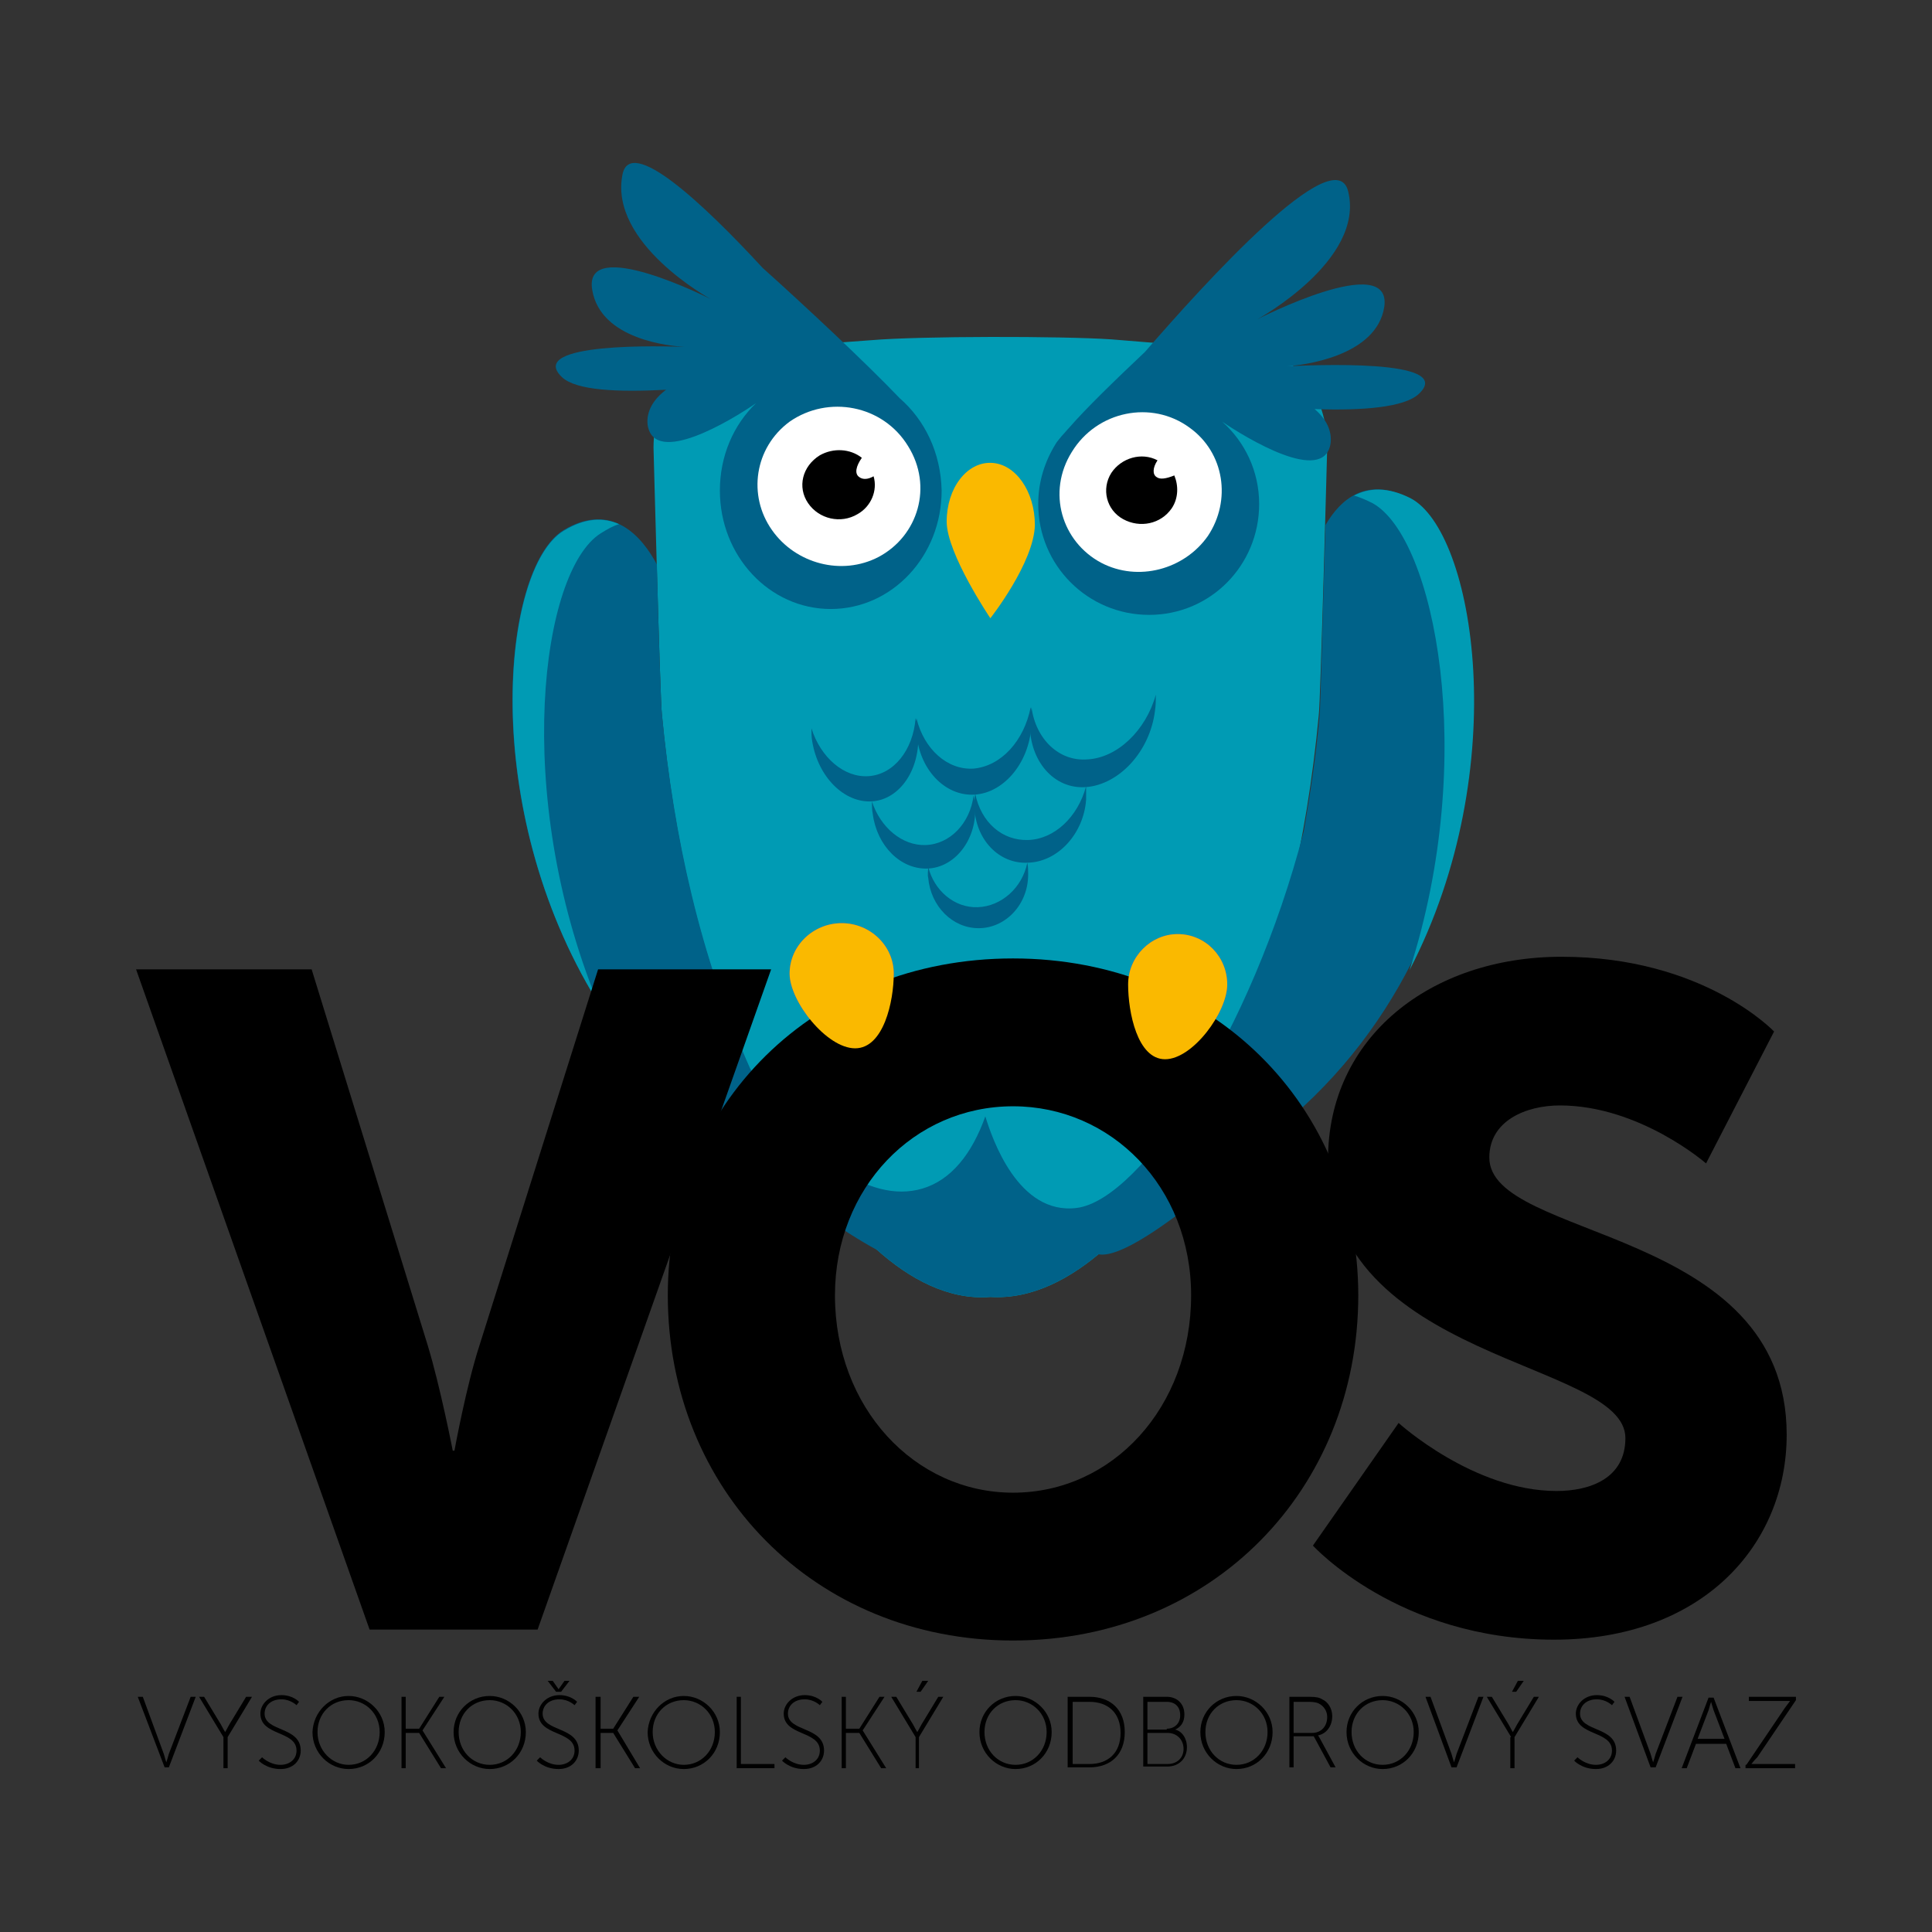 <?xml version="1.0" encoding="UTF-8"?> <!-- Generator: Adobe Illustrator 28.2.0, SVG Export Plug-In . SVG Version: 6.00 Build 0) --> <svg xmlns="http://www.w3.org/2000/svg" xmlns:xlink="http://www.w3.org/1999/xlink" version="1.1" id="Vrstva_1" x="0px" y="0px" viewBox="0 0 23 23" style="enable-background:new 0 0 23 23;" xml:space="preserve"><rect x="0" y="0" width="23" height="23" fill="#333333" stroke="none"/> <style type="text/css"> .st0{fill:none;} .st1{fill:#009BB4;} .st2{fill:#006289;} .st3{fill:#FFFFFF;} .st4{fill:#FAB900;} .st5{fill:#9C3E8E;} </style> <rect class="st0" width="23" height="23"></rect> <g> <path class="st1" d="M14.89,4.16c0,0-0.46-0.02-1.66-0.12C12.64,4,10.95,4,10.37,4.05C9.17,4.14,8.7,4.16,8.7,4.16 c-0.51,0-0.92,0.52-0.92,1.17c0,0,0.08,3.04,0.1,3.18c0.14,1.49,0.47,2.97,1.09,4.31C9,12.88,9.28,13.49,9.74,14.1 c0.18,0.27,0.41,0.54,0.69,0.77c0.4,0.36,0.87,0.61,1.36,0.57c0.5,0.03,0.96-0.22,1.36-0.57c0.28-0.23,0.51-0.51,0.69-0.77 c0.45-0.61,0.74-1.22,0.77-1.28c0.62-1.34,0.95-2.82,1.09-4.31c0.02-0.14,0.1-3.18,0.1-3.18C15.81,4.69,15.39,4.16,14.89,4.16"></path> <path class="st2" d="M10.34,9.24c-0.29,0.02-0.57-0.22-0.68-0.57c0,0.05,0,0.11,0.01,0.16c0.07,0.42,0.38,0.73,0.71,0.71 c0.33-0.02,0.58-0.38,0.55-0.82c0-0.06-0.01-0.11-0.03-0.17C10.87,8.93,10.64,9.22,10.34,9.24"></path> <path class="st2" d="M11.59,9.15C11.28,9.17,11,8.92,10.91,8.55c0,0.06-0.01,0.11,0,0.17c0.03,0.44,0.34,0.76,0.69,0.74 c0.36-0.02,0.67-0.4,0.68-0.86c0-0.06,0-0.12-0.01-0.18C12.19,8.82,11.92,9.12,11.59,9.15"></path> <path class="st2" d="M12.95,9.04c-0.34,0.03-0.62-0.24-0.67-0.62c-0.01,0.06-0.02,0.12-0.02,0.18c-0.01,0.46,0.29,0.8,0.67,0.77 c0.39-0.03,0.76-0.42,0.82-0.91c0.01-0.06,0.01-0.13,0.01-0.19C13.64,8.7,13.3,9.02,12.95,9.04"></path> <path class="st2" d="M11.02,10.06c-0.28,0.01-0.54-0.21-0.64-0.52c0,0.05,0,0.1,0.01,0.15c0.05,0.38,0.33,0.66,0.65,0.65 c0.32-0.01,0.58-0.33,0.57-0.72c0-0.05-0.01-0.1-0.02-0.15C11.55,9.8,11.31,10.05,11.02,10.06"></path> <path class="st2" d="M12.24,10c-0.31,0.01-0.56-0.21-0.63-0.55c-0.01,0.05-0.01,0.1-0.01,0.15c0.01,0.39,0.29,0.69,0.64,0.67 c0.35-0.01,0.66-0.34,0.69-0.75c0-0.05,0-0.11,0-0.16C12.83,9.73,12.55,9.99,12.24,10"></path> <path class="st2" d="M11.64,10.8c-0.28,0.01-0.52-0.2-0.59-0.48c0,0.04-0.01,0.09,0,0.13c0.03,0.34,0.29,0.6,0.6,0.6 c0.32,0,0.59-0.28,0.59-0.64c0-0.05,0-0.09-0.01-0.14C12.17,10.57,11.92,10.79,11.64,10.8"></path> <path class="st2" d="M10.71,4.74c-0.4-0.42-1.15-1.12-1.63-1.55C8.36,2.41,7.5,1.61,7.41,2.08C7.25,2.9,8.46,3.56,8.46,3.56 S6.94,2.79,7.05,3.45c0.1,0.6,0.94,0.67,1.1,0.68c-0.23-0.01-1.9-0.06-1.46,0.36c0.17,0.16,0.67,0.18,1.24,0.15 C7.78,4.75,7.69,4.9,7.71,5.06C7.79,5.56,8.71,5,9,4.8C8.73,5.06,8.57,5.43,8.57,5.84c0,0.78,0.59,1.41,1.32,1.41 s1.32-0.63,1.32-1.41C11.2,5.39,11.01,5,10.71,4.74"></path> <path class="st2" d="M15.32,4.36c0.17-0.01,1.07-0.11,1.16-0.71c0.09-0.67-1.51,0.15-1.51,0.15s1.28-0.7,1.08-1.52 c-0.15-0.63-1.7,1.08-2.42,1.91c-0.36,0.34-0.71,0.68-0.9,0.9c-0.03,0.03-0.06,0.07-0.09,0.1c-0.03,0.04-0.06,0.07-0.07,0.09 c0,0,0,0,0,0C12.44,5.49,12.36,5.73,12.36,6c0,0.73,0.59,1.32,1.32,1.32S14.99,6.73,14.99,6c0-0.39-0.17-0.74-0.44-0.98 c0.28,0.19,1.21,0.76,1.29,0.26c0.02-0.16-0.06-0.3-0.19-0.41c0.57,0.02,1.07-0.02,1.24-0.18C17.35,4.26,15.57,4.35,15.32,4.36"></path> <path class="st3" d="M14.16,5.09c0.42,0.3,0.5,0.87,0.22,1.29c-0.28,0.4-0.83,0.55-1.27,0.32c-0.47-0.25-0.65-0.84-0.35-1.32 C13.06,4.89,13.71,4.76,14.16,5.09"></path> <path class="st4" d="M12.32,6.25c0-0.4-0.23-0.73-0.52-0.74c-0.29-0.01-0.53,0.3-0.53,0.7c0,0.38,0.52,1.15,0.52,1.15 S12.31,6.7,12.32,6.25"></path> <path class="st3" d="M9.4,5.02C8.98,5.33,8.9,5.9,9.19,6.31c0.28,0.4,0.83,0.55,1.27,0.32c0.47-0.25,0.65-0.84,0.35-1.32 C10.51,4.82,9.86,4.7,9.4,5.02"></path> <path d="M10.23,5.68c-0.06-0.04-0.04-0.13,0.03-0.23c-0.14-0.11-0.34-0.12-0.5-0.03C9.55,5.55,9.49,5.8,9.62,5.99 c0.13,0.19,0.39,0.25,0.59,0.13c0.16-0.09,0.24-0.28,0.19-0.45C10.33,5.71,10.27,5.71,10.23,5.68"></path> <path d="M13.77,5.68c-0.05-0.03-0.05-0.11,0.01-0.2c-0.19-0.1-0.43-0.03-0.55,0.15c-0.12,0.19-0.06,0.44,0.14,0.55 c0.2,0.11,0.45,0.06,0.58-0.13c0.08-0.12,0.08-0.27,0.03-0.39C13.88,5.7,13.81,5.71,13.77,5.68"></path> <path class="st2" d="M16.78,5.93c-0.51-0.26-0.82,0.01-1,0.32c-0.03,0.91-0.06,2.18-0.07,2.26c-0.04,0.47-0.11,0.93-0.19,1.39 c-0.62,2.39-1.93,4.38-2.7,4.48c-0.7,0.09-1.01-0.83-1.09-1.09c-0.16,0.45-0.41,0.76-0.75,0.86c-0.64,0.19-1.43-0.4-2.05-1.43 c-0.59-1.32-0.91-2.76-1.05-4.22C7.87,8.44,7.84,7.55,7.82,6.72C7.64,6.38,7.28,5.97,6.71,6.31c-0.91,0.55-1.14,4.81,1.75,7.15 c0.98,0.79,1.59,1.21,1.98,1.42c0,0-0.01,0-0.01-0.01c0.4,0.36,0.87,0.61,1.36,0.57c0.5,0.03,0.96-0.22,1.36-0.57 c-0.02,0.02-0.05,0.04-0.08,0.06c0.2,0.05,0.77-0.19,2.45-1.76C18.24,10.65,17.73,6.41,16.78,5.93"></path> <path class="st1" d="M16.34,5.99c-0.08-0.04-0.15-0.07-0.22-0.09c0.17-0.09,0.39-0.11,0.67,0.03c0.76,0.39,1.24,3.21-0.01,5.62 C17.6,9.01,17.08,6.4,16.34,5.99"></path> <path class="st1" d="M7.15,6.35C7.23,6.3,7.3,6.26,7.37,6.24c-0.18-0.08-0.4-0.08-0.66,0.08c-0.73,0.44-1.02,3.29,0.4,5.6 C6.1,9.44,6.44,6.8,7.15,6.35"></path> <path class="st5" d="M10.64,11.59c0,0.33-0.12,0.89-0.46,0.89c-0.34,0-0.78-0.56-0.78-0.89c0-0.33,0.28-0.6,0.62-0.6 C10.36,10.99,10.64,11.26,10.64,11.59"></path> <path class="st5" d="M13.43,11.72c0,0.33,0.11,0.89,0.44,0.89c0.33,0,0.74-0.56,0.74-0.89c0-0.33-0.26-0.6-0.59-0.6 C13.7,11.12,13.43,11.39,13.43,11.72"></path> <path d="M1.62,11.54h2.09l1.38,4.47c0.15,0.49,0.3,1.26,0.3,1.26h0.02c0,0,0.14-0.77,0.3-1.26l1.41-4.47h2.06L6.4,19.4h-2 L1.62,11.54z"></path> <path d="M12.06,17.77c1.18,0,2.12-1.01,2.12-2.35c0-1.29-0.95-2.25-2.12-2.25c-1.18,0-2.12,0.97-2.12,2.25 C9.94,16.76,10.89,17.77,12.06,17.77 M12.06,11.41c2.37,0,4.11,1.76,4.11,4.01c0,2.31-1.74,4.11-4.11,4.11s-4.11-1.8-4.11-4.11 C7.95,13.16,9.69,11.41,12.06,11.41"></path> <path d="M16.65,16.94c0,0,0.89,0.81,1.88,0.81c0.4,0,0.82-0.15,0.82-0.63c0-0.93-3.54-0.9-3.54-3.32c0-1.45,1.22-2.41,2.78-2.41 c1.69,0,2.53,0.89,2.53,0.89l-0.81,1.57c0,0-0.79-0.69-1.74-0.69c-0.4,0-0.84,0.18-0.84,0.62c0,0.99,3.54,0.81,3.54,3.3 c0,1.31-1,2.44-2.77,2.44c-1.85,0-2.87-1.12-2.87-1.12L16.65,16.94z"></path> <path class="st4" d="M10.64,11.59c0,0.33-0.12,0.89-0.46,0.89c-0.34,0-0.78-0.56-0.78-0.89c0-0.33,0.28-0.6,0.62-0.6 C10.36,10.99,10.64,11.26,10.64,11.59"></path> <path class="st4" d="M13.43,11.72c0,0.33,0.11,0.89,0.44,0.89c0.33,0,0.74-0.56,0.74-0.89c0-0.33-0.26-0.6-0.59-0.6 C13.7,11.12,13.43,11.39,13.43,11.72"></path> <path d="M1.64,20.2H1.7l0.25,0.68c0.01,0.04,0.03,0.1,0.03,0.1h0c0,0,0.02-0.06,0.03-0.1l0.26-0.68h0.06l-0.32,0.84H1.96L1.64,20.2 z"></path> <path d="M2.66,20.68L2.37,20.2h0.06l0.2,0.33c0.02,0.04,0.05,0.09,0.05,0.09h0c0,0,0.03-0.05,0.05-0.09l0.2-0.33H3l-0.29,0.48v0.37 H2.66V20.68z"></path> <path d="M3.12,20.92c0,0,0.09,0.09,0.22,0.09c0.1,0,0.19-0.06,0.19-0.17c0-0.24-0.43-0.17-0.43-0.44c0-0.11,0.1-0.22,0.25-0.22 c0.14,0,0.21,0.08,0.21,0.08l-0.03,0.04c0,0-0.07-0.07-0.18-0.07c-0.13,0-0.2,0.08-0.2,0.17c0,0.22,0.43,0.15,0.43,0.44 c0,0.12-0.09,0.22-0.24,0.22c-0.17,0-0.26-0.1-0.26-0.1L3.12,20.92z"></path> <path d="M4.15,21.01c0.21,0,0.37-0.17,0.37-0.39c0-0.22-0.17-0.38-0.37-0.38c-0.21,0-0.37,0.16-0.37,0.38 C3.78,20.84,3.95,21.01,4.15,21.01 M4.15,20.19c0.23,0,0.43,0.19,0.43,0.43c0,0.25-0.19,0.44-0.43,0.44 c-0.23,0-0.43-0.19-0.43-0.44C3.73,20.38,3.92,20.19,4.15,20.19"></path> <polygon points="4.78,20.2 4.83,20.2 4.83,20.58 4.99,20.58 5.23,20.2 5.29,20.2 5.03,20.6 5.03,20.6 5.31,21.05 5.25,21.05 4.99,20.63 4.83,20.63 4.83,21.05 4.78,21.05 "></polygon> <g> <path d="M5.83,21.01c0.21,0,0.37-0.17,0.37-0.39c0-0.22-0.17-0.38-0.37-0.38c-0.21,0-0.37,0.16-0.37,0.38 C5.46,20.84,5.62,21.01,5.83,21.01 M5.83,20.19c0.23,0,0.43,0.19,0.43,0.43c0,0.25-0.19,0.44-0.43,0.44 c-0.23,0-0.43-0.19-0.43-0.44C5.4,20.38,5.59,20.19,5.83,20.19"></path> <path d="M6.52,20.01h0.06l0.07,0.1h0l0.07-0.1h0.06l-0.1,0.13H6.62L6.52,20.01z M6.43,20.92c0,0,0.09,0.09,0.22,0.09 c0.1,0,0.19-0.06,0.19-0.17c0-0.24-0.43-0.17-0.43-0.44c0-0.11,0.1-0.22,0.25-0.22c0.14,0,0.21,0.08,0.21,0.08l-0.03,0.04 c0,0-0.07-0.07-0.18-0.07c-0.13,0-0.2,0.08-0.2,0.17c0,0.22,0.43,0.15,0.43,0.44c0,0.12-0.09,0.22-0.24,0.22 c-0.17,0-0.26-0.1-0.26-0.1L6.43,20.92z"></path> </g> <polygon points="7.09,20.2 7.15,20.2 7.15,20.58 7.3,20.58 7.54,20.2 7.61,20.2 7.35,20.6 7.35,20.6 7.62,21.05 7.56,21.05 7.3,20.63 7.15,20.63 7.15,21.05 7.09,21.05 "></polygon> <g> <path d="M8.14,21.01c0.21,0,0.37-0.17,0.37-0.39c0-0.22-0.17-0.38-0.37-0.38c-0.21,0-0.37,0.16-0.37,0.38 C7.77,20.84,7.94,21.01,8.14,21.01 M8.14,20.19c0.23,0,0.43,0.19,0.43,0.43c0,0.25-0.19,0.44-0.43,0.44 c-0.23,0-0.43-0.19-0.43-0.44C7.72,20.38,7.91,20.19,8.14,20.19"></path> </g> <polygon points="8.77,20.2 8.82,20.2 8.82,21 9.22,21 9.22,21.05 8.77,21.05 "></polygon> <g> <path d="M9.35,20.92c0,0,0.09,0.09,0.22,0.09c0.1,0,0.19-0.06,0.19-0.17c0-0.24-0.43-0.17-0.43-0.44c0-0.11,0.1-0.22,0.25-0.22 c0.14,0,0.21,0.08,0.21,0.08l-0.03,0.04c0,0-0.07-0.07-0.18-0.07c-0.13,0-0.2,0.08-0.2,0.17c0,0.22,0.43,0.15,0.43,0.44 c0,0.12-0.09,0.22-0.24,0.22c-0.17,0-0.26-0.1-0.26-0.1L9.35,20.92z"></path> </g> <polygon points="10.02,20.2 10.07,20.2 10.07,20.58 10.23,20.58 10.47,20.2 10.53,20.2 10.27,20.6 10.27,20.6 10.55,21.05 10.49,21.05 10.23,20.63 10.07,20.63 10.07,21.05 10.02,21.05 "></polygon> <g> <path d="M10.98,20.01h0.07l-0.09,0.13h-0.05L10.98,20.01z M10.9,20.68l-0.29-0.48h0.06l0.2,0.33c0.02,0.04,0.05,0.09,0.05,0.09h0 c0,0,0.03-0.05,0.05-0.09l0.2-0.33h0.06l-0.29,0.48v0.37H10.9V20.68z"></path> <path d="M12.09,21.01c0.21,0,0.37-0.17,0.37-0.39c0-0.22-0.17-0.38-0.37-0.38c-0.21,0-0.37,0.16-0.37,0.38 C11.72,20.84,11.88,21.01,12.09,21.01 M12.09,20.19c0.23,0,0.43,0.19,0.43,0.43c0,0.25-0.19,0.44-0.43,0.44 c-0.23,0-0.43-0.19-0.43-0.44C11.66,20.38,11.85,20.19,12.09,20.19"></path> <path d="M12.97,21c0.22,0,0.37-0.13,0.37-0.37c0-0.24-0.15-0.37-0.37-0.37h-0.2V21H12.97z M12.71,20.2h0.26 c0.25,0,0.42,0.15,0.42,0.42c0,0.27-0.17,0.42-0.42,0.42h-0.26V20.2z"></path> <path d="M13.9,21c0.11,0,0.19-0.07,0.19-0.18c0-0.11-0.08-0.19-0.19-0.19h-0.24V21H13.9z M13.89,20.58c0.09,0,0.16-0.06,0.16-0.16 c0-0.1-0.06-0.16-0.16-0.16h-0.23v0.33H13.89z M13.61,20.2h0.28c0.12,0,0.21,0.08,0.21,0.21c0,0.09-0.04,0.15-0.11,0.18v0 c0.08,0.02,0.14,0.1,0.14,0.21c0,0.14-0.1,0.23-0.23,0.23h-0.29V20.2z"></path> <path d="M14.72,21.01c0.21,0,0.37-0.17,0.37-0.39c0-0.22-0.17-0.38-0.37-0.38c-0.21,0-0.37,0.16-0.37,0.38 C14.35,20.84,14.51,21.01,14.72,21.01 M14.72,20.19c0.23,0,0.43,0.19,0.43,0.43c0,0.25-0.19,0.44-0.43,0.44 c-0.23,0-0.43-0.19-0.43-0.44C14.29,20.38,14.48,20.19,14.72,20.19"></path> <path d="M15.62,20.63c0.11,0,0.18-0.08,0.18-0.19c0-0.07-0.04-0.13-0.1-0.16c-0.02-0.01-0.05-0.02-0.12-0.02H15.4v0.37H15.62z M15.34,20.2h0.25c0.08,0,0.12,0.01,0.15,0.03c0.07,0.03,0.12,0.11,0.12,0.2c0,0.12-0.07,0.21-0.17,0.23v0 c0,0,0.01,0.01,0.02,0.03l0.19,0.35h-0.06l-0.2-0.37H15.4v0.37h-0.05V20.2z"></path> <path d="M16.46,21.01c0.21,0,0.37-0.17,0.37-0.39c0-0.22-0.17-0.38-0.37-0.38c-0.21,0-0.37,0.16-0.37,0.38 C16.09,20.84,16.25,21.01,16.46,21.01 M16.46,20.19c0.23,0,0.43,0.19,0.43,0.43c0,0.25-0.19,0.44-0.43,0.44 c-0.23,0-0.43-0.19-0.43-0.44C16.03,20.38,16.22,20.19,16.46,20.19"></path> <path d="M16.97,20.2h0.06l0.25,0.68c0.01,0.04,0.03,0.1,0.03,0.1h0c0,0,0.02-0.06,0.03-0.1l0.26-0.68h0.06l-0.32,0.84h-0.06 L16.97,20.2z"></path> <path d="M18.07,20.01h0.07l-0.09,0.13h-0.05L18.07,20.01z M17.99,20.68L17.7,20.2h0.06l0.2,0.33c0.02,0.04,0.05,0.09,0.05,0.09h0 c0,0,0.03-0.05,0.05-0.09l0.2-0.33h0.06l-0.29,0.48v0.37h-0.05V20.68z"></path> <path d="M18.78,20.92c0,0,0.09,0.09,0.22,0.09c0.1,0,0.19-0.06,0.19-0.17c0-0.24-0.43-0.17-0.43-0.44c0-0.11,0.1-0.22,0.25-0.22 c0.14,0,0.21,0.08,0.21,0.08l-0.03,0.04c0,0-0.07-0.07-0.18-0.07c-0.13,0-0.2,0.08-0.2,0.17c0,0.22,0.43,0.15,0.43,0.44 c0,0.12-0.09,0.22-0.24,0.22c-0.17,0-0.26-0.1-0.26-0.1L18.78,20.92z"></path> <path d="M19.34,20.2h0.06l0.25,0.68c0.01,0.04,0.03,0.1,0.03,0.1h0c0,0,0.02-0.06,0.03-0.1l0.26-0.68h0.06l-0.32,0.84h-0.06 L19.34,20.2z"></path> <path d="M20.37,20.26c0,0-0.02,0.06-0.03,0.1l-0.13,0.34h0.32l-0.13-0.34C20.39,20.33,20.37,20.26,20.37,20.26L20.37,20.26z M20.55,20.76h-0.36l-0.11,0.29h-0.06l0.32-0.84h0.06l0.32,0.84h-0.06L20.55,20.76z"></path> <path d="M20.79,21.01l0.46-0.68c0.03-0.04,0.06-0.08,0.06-0.08v0c0,0-0.02,0-0.06,0h-0.43V20.2h0.56v0.04l-0.46,0.68 C20.88,20.96,20.85,21,20.85,21v0c0,0,0.02,0,0.06,0h0.46v0.05h-0.59V21.01z"></path> </g> </g> </svg> 